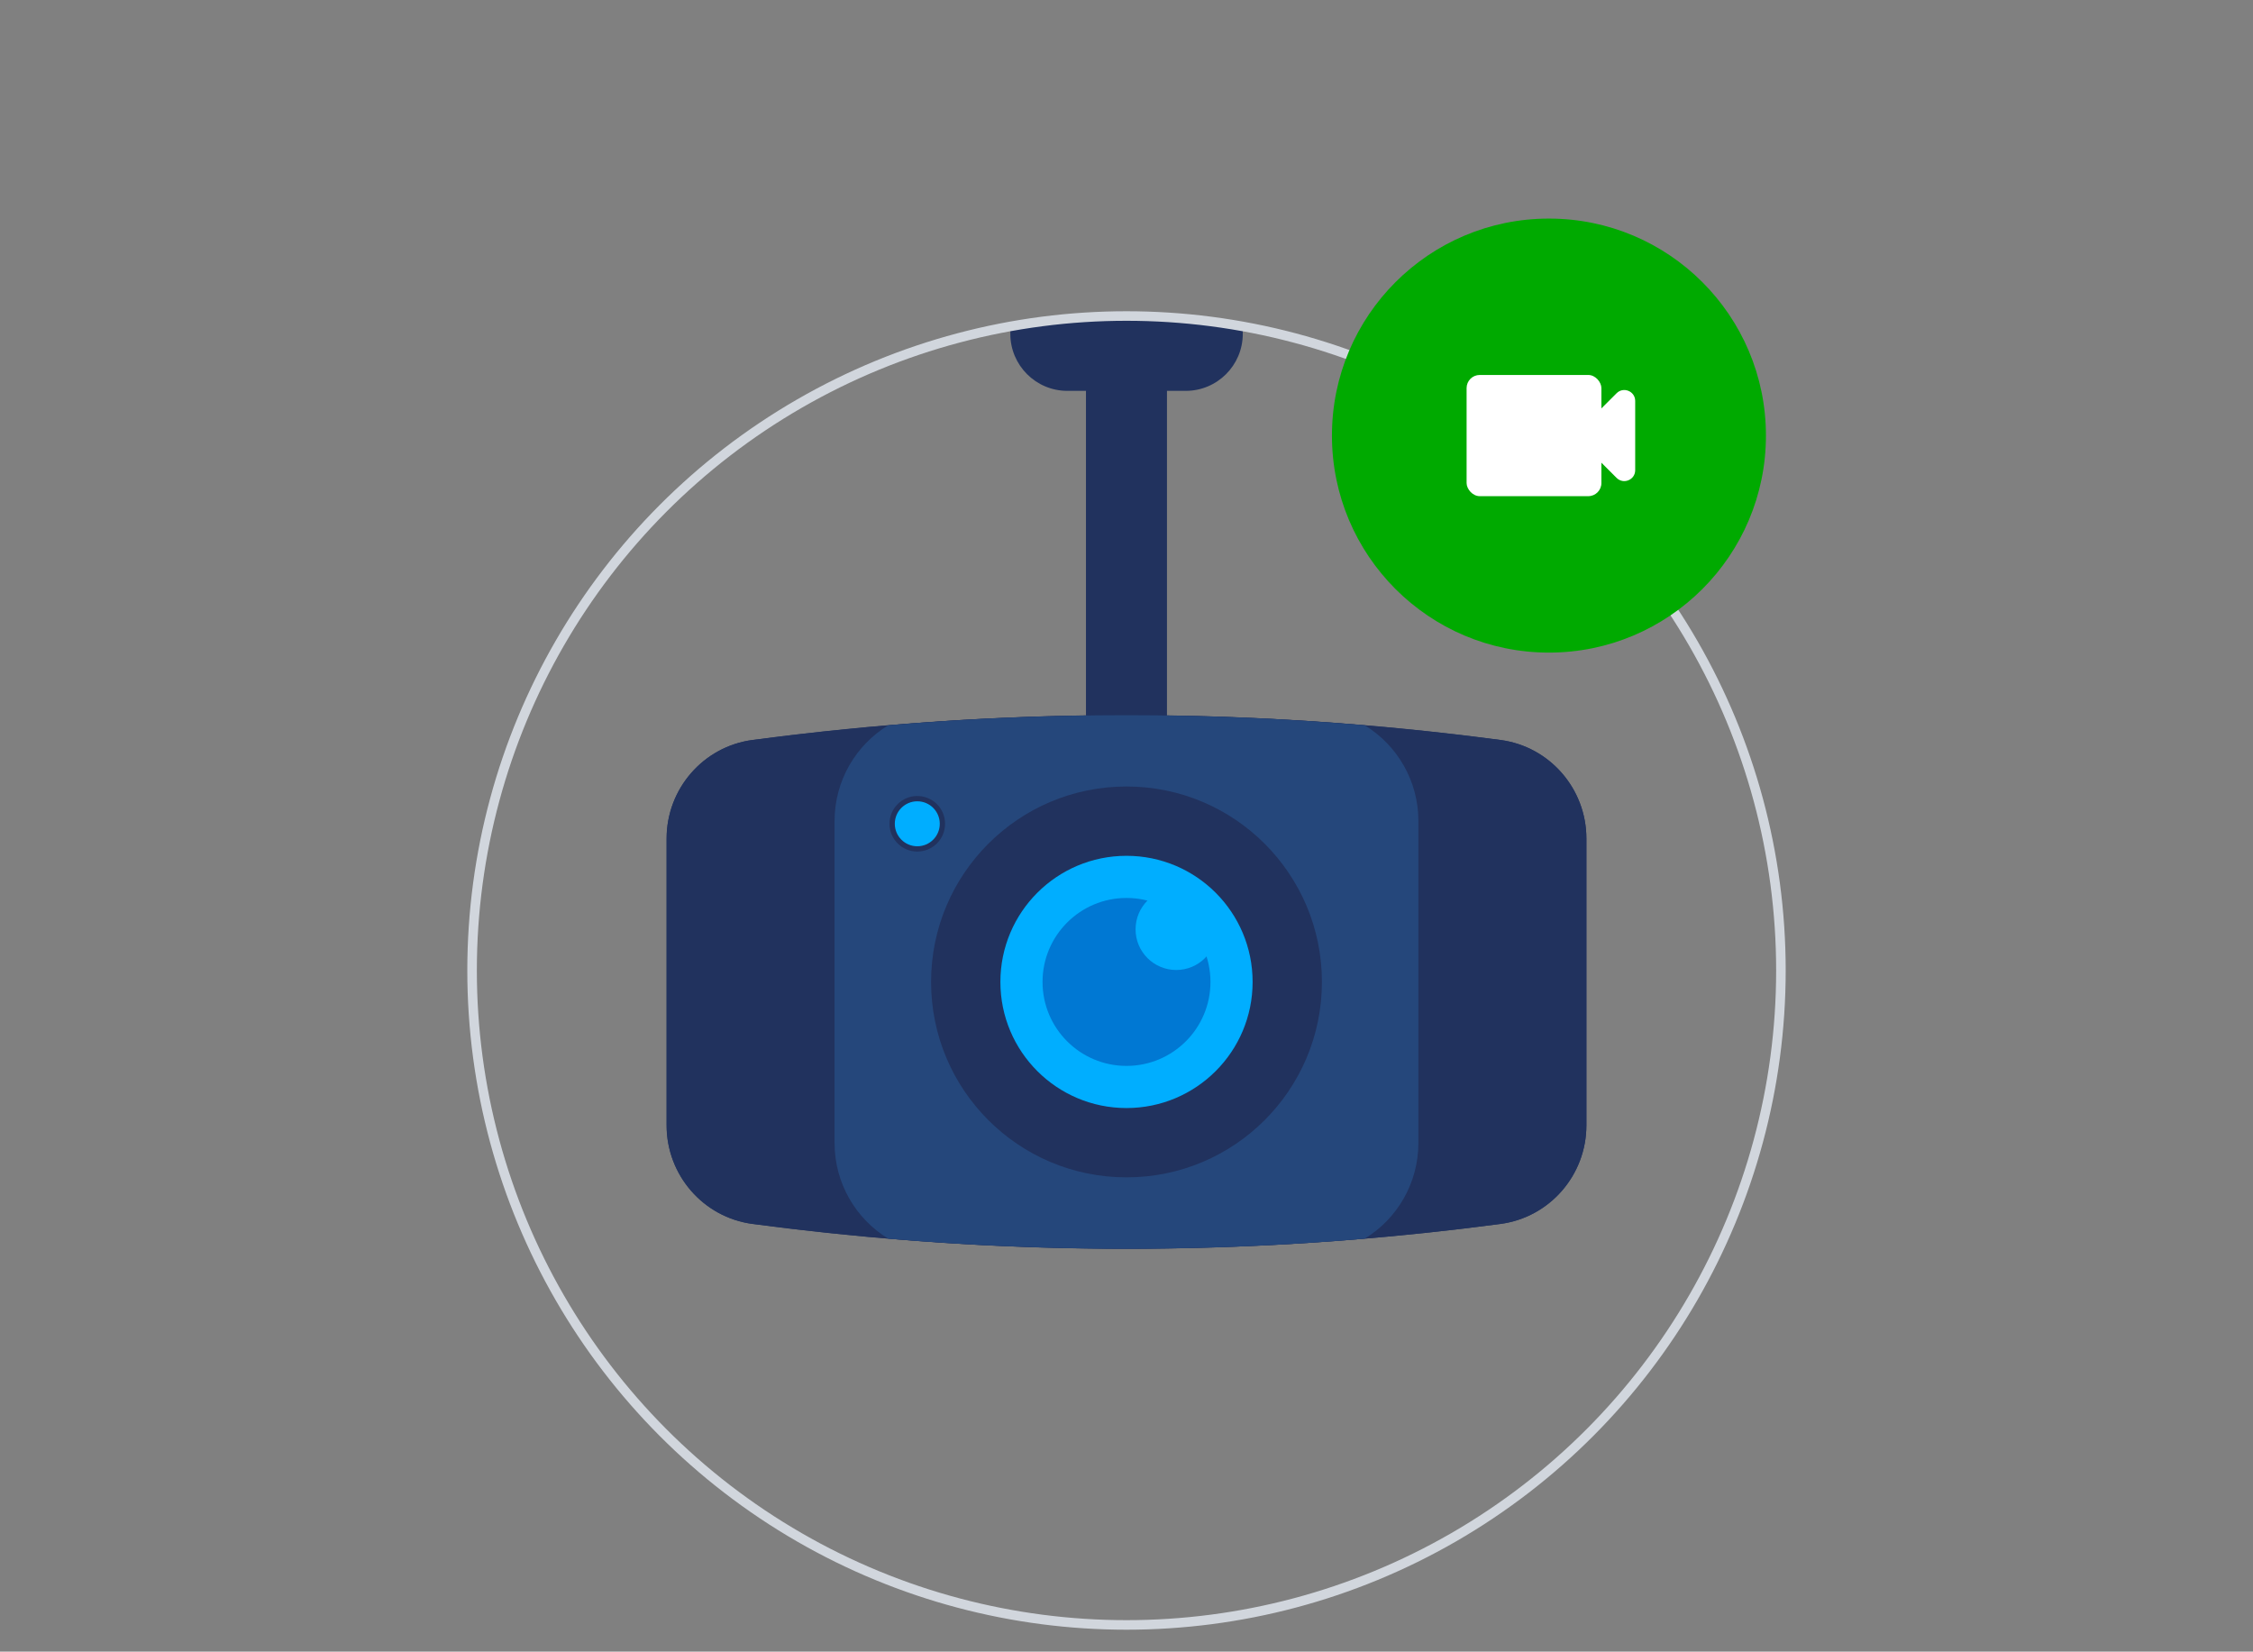 <?xml version="1.0" encoding="UTF-8"?>
<svg id="Layer_1" data-name="Layer 1" xmlns="http://www.w3.org/2000/svg" xmlns:xlink="http://www.w3.org/1999/xlink" viewBox="0 0 472 346">
  <rect x="0" y="0" width="472" height="346" fill="#808080" stroke="none"/>
  <defs>
    <clipPath id="clippath">
      <circle cx="236" cy="203.3" r="137.1" fill="none"/>
    </clipPath>
  </defs>
  <g>
    <g clip-path="url(#clippath)">
      <g>
        <rect x="227.51" y="73.7" width="16.97" height="80.85" fill="#21325e"/>
        <path d="m211.65,65.52h48.71v4.41c0,6.6-5.36,11.95-11.95,11.95h-24.8c-6.6,0-11.95-5.36-11.95-11.95v-4.41h0Z" fill="#21325e"/>
      </g>
    </g>
    <g>
      <path d="m314.34,155.02c-10.61-1.41-21.22-2.52-31.83-3.36-1.68-.13-3.35-.26-5.03-.38-1.2-.08-2.4-.17-3.6-.25-2.39-.15-4.79-.29-7.18-.42-1.2-.06-2.4-.12-3.61-.17-1.68-.08-3.36-.15-5.05-.21-1.22-.05-2.44-.09-3.67-.13-2.3-.07-4.61-.13-6.91-.17-1.23-.02-2.46-.04-3.68-.06-1.81-.02-3.63-.04-5.44-.05-1.57,0-3.13,0-4.7,0-1.81,0-3.63.02-5.44.05-1.23.02-2.46.03-3.68.06-2.3.04-4.61.1-6.91.17-1.22.04-2.45.09-3.67.13-1.68.06-3.36.13-5.04.21-1.2.06-2.4.11-3.61.17-2.39.12-4.78.26-7.18.42-1.2.08-2.4.16-3.6.25-1.68.12-3.35.24-5.03.38-10.61.84-21.22,1.95-31.84,3.36-10.32,1.37-18,10.24-18,20.65v60.08c0,10.41,7.68,19.28,18,20.65,10.61,1.41,21.22,2.52,31.83,3.36,1.68.13,3.35.26,5.03.38,1.2.08,2.4.17,3.6.25,2.39.15,4.78.29,7.18.42,1.2.06,2.4.12,3.61.17,1.68.08,3.36.15,5.05.21,1.22.05,2.44.09,3.67.13,2.3.07,4.61.13,6.91.17,1.23.02,2.46.04,3.68.06,1.81.02,3.62.04,5.43.05,1.57,0,3.15,0,4.72,0,1.81,0,3.62-.02,5.43-.05,1.23-.02,2.46-.03,3.68-.06,2.3-.04,4.61-.1,6.91-.17,1.22-.04,2.45-.09,3.67-.13,1.68-.06,3.36-.13,5.04-.21,1.2-.06,2.4-.11,3.61-.17,2.39-.12,4.78-.26,7.18-.42,1.2-.08,2.4-.16,3.6-.25,1.68-.12,3.35-.24,5.03-.38,10.61-.84,21.22-1.95,31.84-3.36,10.32-1.37,18-10.24,18-20.65v-60.08c0-10.41-7.68-19.28-18-20.65Z" fill="#21325e"/>
      <g>
        <path d="m139.67,175.66v60.08c0,10.41,7.68,19.28,18,20.65,52.23,6.94,104.45,6.94,156.68,0,10.32-1.37,18-10.24,18-20.65v-60.08c0-10.41-7.68-19.28-18-20.65-52.23-6.94-104.45-6.94-156.68,0-10.32,1.37-18,10.24-18,20.65Z" fill="#21325e"/>
        <path d="m297.15,239.45v-67.48c0-8.4-4.45-15.9-11.25-20.03-33.27-2.82-66.54-2.82-99.81,0-6.8,4.13-11.25,11.64-11.25,20.03v67.48c0,8.4,4.45,15.9,11.25,20.03,33.27,2.82,66.54,2.82,99.81,0,6.8-4.13,11.25-11.64,11.25-20.03Z" fill="#25477b"/>
        <circle cx="236" cy="205.7" r="40.94" fill="#21325e"/>
        <circle cx="192.17" cy="172.57" r="5.82" fill="#21325e"/>
        <circle cx="192.17" cy="172.57" r="4.71" fill="#00aeff"/>
        <circle cx="236" cy="205.7" r="26.42" fill="#00aeff"/>
        <circle cx="236" cy="205.7" r="17.59" fill="#0078d3"/>
        <circle cx="246.42" cy="194.68" r="8.52" fill="#00aeff"/>
      </g>
    </g>
    <circle cx="236" cy="203.3" r="137.1" fill="none" stroke="#d1d6dd" stroke-miterlimit="10" stroke-width="2"/>
  </g>
  <g>
    <circle cx="324.5" cy="91.25" r="45.46" fill="#0a0"/>
    <g>
      <rect x="307.25" y="78.55" width="28.24" height="25.39" rx="2.75" ry="2.75" fill="#fff"/>
      <path d="m338.67,100.11l-7.25-7.25c-.89-.89-.89-2.34,0-3.23l7.25-7.25c1.44-1.44,3.9-.42,3.9,1.61v14.51c0,2.03-2.46,3.05-3.9,1.61Z" fill="#fff"/>
    </g>
  </g>
</svg>